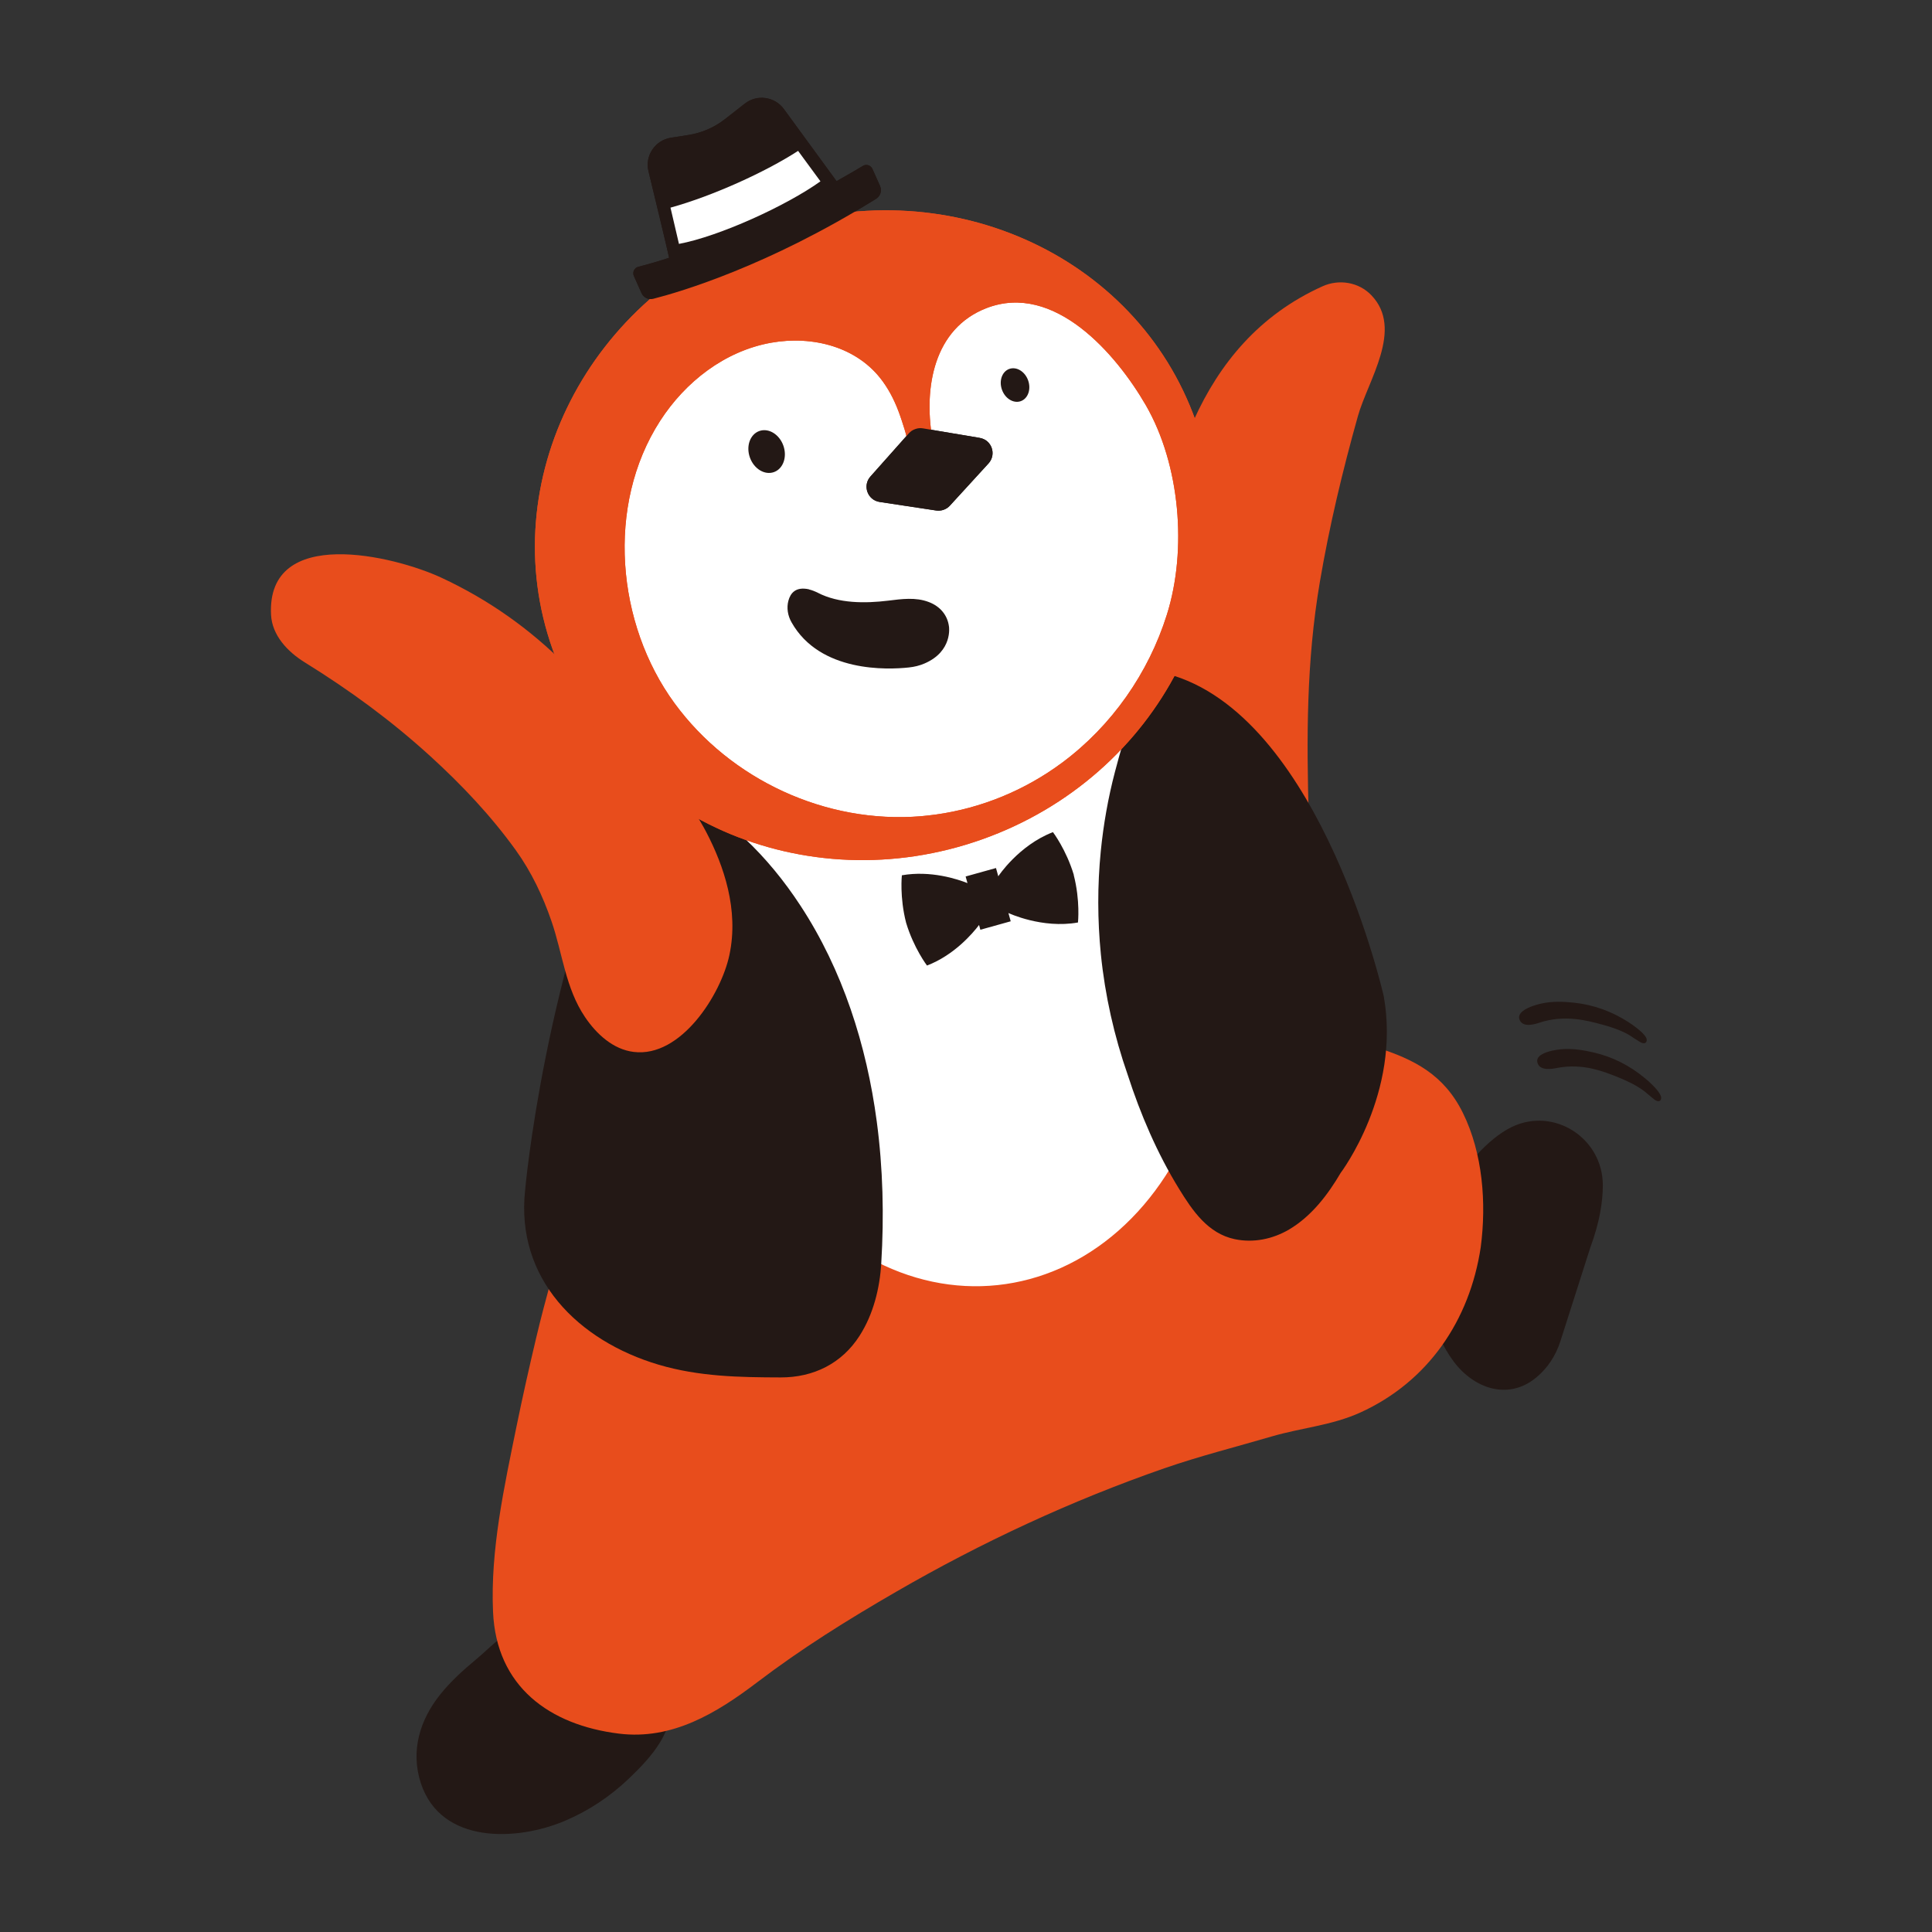 <?xml version="1.0" encoding="UTF-8"?>
<svg id="_圖層_1" data-name="圖層 1" xmlns="http://www.w3.org/2000/svg" viewBox="0 0 210 210">
  <rect x="0" y="0" width="210" height="210" fill="#333333" stroke="none"/>
  <ellipse cx="97.54" cy="58.37" rx="32.09" ry="32.38" transform="translate(-9.17 19.2) rotate(-10.74)" style="fill: #fff;"/>
  <g>
    <path d="M53.81,178.54c-.74.64-1.44,1.32-2.17,1.92-1.36,1.13-2.67,2.33-3.78,3.71-2.24,2.79-3.26,6.18-2.11,9.67,2.19,6.62,10.4,6.31,15.67,4.07,2.58-1.09,4.93-2.67,6.94-4.59,2.52-2.41,5.01-5.17,4.58-8.91-.53-4.51-5.5-7.28-9.54-8.06-3.33-.65-6.97-.09-9.59,2.19Z" style="fill: #231815;"/>
    <path d="M160.52,125.52c1.15-1.24,2.45-2.37,3.82-3.03,4.6-2.2,9.89,1.24,9.88,6.35,0,1.83-.36,4.06-1.35,6.73l-3.26,10.21c-.49,1.54-1.39,2.94-2.64,3.96-3.06,2.52-6.79,1.17-8.97-1.76-2.41-3.24-3.15-7.33-2.71-11.29.49-4.4,2.22-7.93,5.23-11.18Z" style="fill: #231815;"/>
    <path d="M59.87,139.26c-.56,2.05-1.1,4.09-1.58,6.12-.76,3.2-1.48,6.41-2.14,9.63-1.33,6.54-2.86,13.45-2.56,20.17.35,8.16,6.15,12.33,13.7,13.26,5.77.71,10.6-2.23,15.01-5.58,4.84-3.68,9.86-6.81,15.14-9.86,9.25-5.35,19.01-9.89,29.11-13.4,3.84-1.33,7.78-2.32,11.67-3.46,3.24-.95,6.55-1.2,9.63-2.6,7.38-3.35,11.91-10.03,13.1-17.98.63-4.8.22-10.19-1.93-14.57-2.05-4.17-5.28-5.84-9.46-7.16-9.67-3.06-7.75-14.94-7.54-22.68.11-4.14-.41-8.58-3.4-11.7-4.28-4.46-10.75-3.6-15.98-1.55-3.02,1.18-5.63,3.19-8.41,4.86-5.54,3.34-11.85,5.34-18.29,5.9-2.81.25-6.47.68-9.12-.45-2.62-1.11-5.02-2.24-7.85-2.97-.84-.22-1.7-.42-2.57-.42-4.32-.01-7.53,4.62-8.83,8.23s-1.79,7.69-2.31,11.59c-.79,5.94-.4,11.97-1.26,17.91s-2.6,11.11-4.12,16.73Z" style="fill: #e84d1c;"/>
    <path d="M165.56,109.87c.58-.44,1.57-.7,1.98-.79,1.17-.26,2.39-.22,3.57-.09,2.11.23,4.07.94,5.85,2.08.33.21.66.44.97.69.36.29.76.61.99,1.02.16.28.06.67-.32.61-.25-.04-.46-.22-.67-.34-.33-.19-.64-.43-.97-.62-.88-.48-1.83-.8-2.8-1.06-.96-.26-1.9-.5-2.9-.6-1.3-.14-2.66-.03-3.89.38-.58.19-1.73.54-2.15-.2-.24-.43-.04-.79.33-1.07Z" style="fill: #231815;"/>
    <path d="M167.6,114.6c.63-.36,1.64-.51,2.07-.55,1.19-.11,2.4.08,3.56.35,2.07.48,3.92,1.43,5.55,2.78.31.25.6.51.88.8.32.33.68.7.86,1.14.12.3-.02.67-.39.56-.24-.07-.43-.27-.62-.42-.3-.23-.58-.51-.89-.73-.81-.59-1.72-1.02-2.65-1.4s-1.82-.72-2.8-.95c-1.27-.3-2.64-.35-3.91-.1-.6.12-1.78.32-2.11-.46-.19-.46.05-.79.46-1.02Z" style="fill: #231815;"/>
    <ellipse cx="104.89" cy="106.36" rx="27.36" ry="33.51" transform="translate(-10.69 11.73) rotate(-6.09)" style="fill: #fff;"/>
    <path d="M129.76,45.66c2.8-6.19,7.12-11.44,13.99-14.54,1.8-.81,3.94-.46,5.31.97,3.55,3.69-.38,9.25-1.47,13.17-1.66,5.92-3.1,11.94-4.13,18.01-1.47,8.66-1.45,16.97-1.2,25.68.02.78,0,1.68-.61,2.17-.35.28-.82.36-1.26.4-5.86.53-11.35-3.83-13.76-9.2-2.41-5.37-2.31-11.52-1.61-17.37.78-6.59,2.07-13.36,4.74-19.27Z" style="fill: #e84d1c;"/>
    <path d="M116.72,95.1c-.83-2.76-2.27-4.65-2.27-4.65-3.72,1.43-5.94,4.79-5.94,4.8l-.25-.9-3.3.92.2.72c-1.08-.43-4.01-1.4-7.13-.85,0,0-.26,2.36.46,5.16.83,2.76,2.27,4.65,2.27,4.65,2.95-1.13,4.96-3.49,5.66-4.41l.14.52,3.3-.92-.25-.9s3.65,1.73,7.56,1.03c0,0,.26-2.36-.46-5.16Z" style="fill: #231815;"/>
    <path d="M123.39,77.19c-.83,1.68-1.73,4.9-2.2,6.71-.74,2.82-1.25,5.71-1.54,8.62-.37,3.73-.36,7.49.01,11.21.45,4.46,1.44,8.87,2.92,13.11,1.38,4.27,3.21,8.54,5.57,12.37,1.47,2.39,3.14,4.86,6.05,5.48,2.04.43,4.13,0,5.92-1.05,2.42-1.43,4.21-3.77,5.61-6.16,0,0,6.55-8.65,4.68-19.18,0,0-6.67-29.66-22.75-34.83-.17-.05-2.96,1.06-4.28,3.73Z" style="fill: #231815;"/>
    <path d="M80.94,91.13c2.29,2.16,4.28,4.58,6.06,7.3,4.6,7.01,7.2,15.2,8.3,23.47.68,5.1.8,10.27.49,15.4-.16,2.73-.86,5.55-2.35,7.88-1.93,3.03-5.02,4.55-8.59,4.54-4.48-.01-8.88-.09-13.25-1.38-8.74-2.59-15.58-9.34-14.52-18.99,0,0,2.07-23.65,11.79-45.39.27-.61,6.37,2.72,7,3.15,1.84,1.23,3.51,2.57,5.06,4.03Z" style="fill: #231815;"/>
    <path d="M70.37,81.53c-2.79-3.26-5.94-6.28-8.84-9.21-3.94-3.97-8.45-7.15-13.54-9.52-5.15-2.4-19.01-5.74-18.53,4.01.11,2.26,1.81,4.03,3.64,5.17,4.95,3.07,9.37,6.3,13.69,10.23,3.4,3.1,6.59,6.47,9.28,10.21,1.69,2.35,2.93,4.97,3.87,7.7,1.22,3.53,1.51,7.25,3.64,10.42,1.25,1.86,3.07,3.53,5.3,3.8,5.15.64,9.49-6.25,10.4-10.52,1.06-4.93-.62-9.74-2.51-13.37-1.57-3-4.15-6.28-6.41-8.93Z" style="fill: #e84d1c;"/>
    <ellipse cx="97.54" cy="58.37" rx="32.09" ry="32.38" transform="translate(-9.17 19.2) rotate(-10.74)" style="fill: #fff;"/>
    <path d="M83.28,25.12c-19.3,6.86-29.69,27.22-23.21,45.47,6.48,18.25,27.39,27.49,46.69,20.64,19.3-6.86,29.69-27.22,23.21-45.47-6.48-18.25-27.39-27.49-46.69-20.64ZM101.7,88.54c-.53.07-1.06.13-1.6.18-10.3.85-20.68-3.95-26.78-12.28-6.32-8.63-7.48-21.52-1.57-30.69,2.74-4.25,7.03-7.6,12.08-8.5,4.46-.79,9.38.41,12.13,4.22.83,1.14,1.43,2.42,1.89,3.75.06.18.94,2.69.71,2.73l2.75-.45c-.87-5.34.15-11.78,5.92-14.01,7.36-2.84,14.1,4.99,17.32,10.56,3.72,6.45,4.5,15.7,2.29,22.74-2,6.38-6.01,12.11-11.38,16.1-4.03,3-8.78,4.96-13.76,5.65Z" style="fill: #e84d1c;"/>
    <ellipse cx="83.33" cy="49.09" rx="1.93" ry="2.37" transform="translate(-11.65 30.84) rotate(-19.63)" style="fill: #231815;"/>
    <ellipse cx="110.33" cy="41.86" rx="1.51" ry="1.86" transform="translate(-7.65 39.49) rotate(-19.63)" style="fill: #231815;"/>
    <path d="M87.94,64.07c.33.08.65.21.95.36,2.28,1.18,5.17,1.16,7.64.86,1.48-.18,3-.4,4.43.15,1.19.45,2.03,1.39,2.19,2.67,0,0,.43,2.67-2.64,4-.55.24-1.13.38-1.72.44-2.3.25-9.66.57-12.75-4.9-.41-.72-.56-1.57-.34-2.37s.78-1.55,2.25-1.22Z" style="fill: #231815;"/>
    <path d="M106.51,47.6l-6.19-1.04c-.29-.05-.57-.02-.84.08-.27.09-.51.25-.7.47l-4.17,4.69c-.88.99-.31,2.56,1,2.76l6.15.93c.28.04.56.01.81-.08.26-.09.49-.24.68-.45l4.2-4.59c.89-.98.35-2.56-.96-2.77Z" style="fill: #231815;"/>
    <g>
      <path d="M95.66,20.22l-.83-1.86c-.18-.4-.66-.55-1.03-.33-.61.37-1.61.95-2.87,1.66l-5.72-7.83c-1-1.37-2.93-1.64-4.26-.59l-2.15,1.68c-1.15.9-2.51,1.49-3.95,1.72l-1.92.3c-1.73.27-2.86,1.96-2.44,3.66.75,3.09,1.84,7.59,2.24,9.39-1.13.37-2.25.7-3.35.98-.44.11-.66.59-.48,1l.83,1.86c.22.49.76.75,1.27.62,2.9-.74,12.46-3.54,24.24-10.88.46-.29.64-.88.42-1.38Z" style="fill: #231815;"/>
      <path d="M72.88,22.57c4.63-1.28,10.37-3.9,13.87-6.17l2.43,3.31c-3.7,2.65-11,5.98-15.38,6.8l-.92-3.94Z" style="fill: #fff;"/>
    </g>
    <path d="M127.93,24.66l-.06.12" style="fill: none;"/>
  </g>
  <path d="M83.28,25.12c-19.3,6.86-29.69,27.22-23.21,45.47,6.48,18.25,27.39,27.49,46.69,20.64,19.3-6.86,29.69-27.22,23.21-45.47-6.48-18.25-27.39-27.49-46.69-20.64ZM101.7,88.54c-.53.07-1.06.13-1.6.18-10.3.85-20.68-3.95-26.78-12.28-6.32-8.63-7.48-21.52-1.57-30.69,2.74-4.25,7.03-7.6,12.08-8.5,4.46-.79,9.38.41,12.13,4.22.83,1.14,1.43,2.42,1.89,3.75.06.18.94,2.69.71,2.73l2.75-.45c-.87-5.34.15-11.78,5.92-14.01,7.36-2.84,14.1,4.99,17.32,10.56,3.72,6.45,4.5,15.7,2.29,22.74-2,6.38-6.01,12.11-11.38,16.1-4.03,3-8.78,4.96-13.76,5.65Z" style="fill: #e84d1c;"/>
  <path d="M106.51,47.6l-6.19-1.04c-.29-.05-.57-.02-.84.08-.27.09-.51.25-.7.47l-4.17,4.69c-.88.99-.31,2.56,1,2.76l6.15.93c.28.04.56.01.81-.08.26-.09.49-.24.68-.45l4.2-4.59c.89-.98.35-2.56-.96-2.77Z" style="fill: #231815;"/>
  <g>
    <path d="M95.66,20.22l-.83-1.86c-.18-.4-.66-.55-1.03-.33-.61.37-1.61.95-2.87,1.66l-5.72-7.83c-1-1.37-2.93-1.64-4.26-.59l-2.15,1.68c-1.15.9-2.51,1.49-3.95,1.72l-1.92.3c-1.73.27-2.86,1.96-2.44,3.66.75,3.09,1.84,7.59,2.24,9.39-1.13.37-2.25.7-3.35.98-.44.11-.66.59-.48,1l.83,1.86c.22.49.76.75,1.27.62,2.9-.74,12.46-3.54,24.24-10.88.46-.29.64-.88.42-1.38Z" style="fill: #231815;"/>
    <path d="M72.88,22.57c4.63-1.28,10.37-3.9,13.87-6.17l2.43,3.31c-3.7,2.65-11,5.98-15.38,6.8l-.92-3.94Z" style="fill: #fff;"/>
  </g>
</svg>